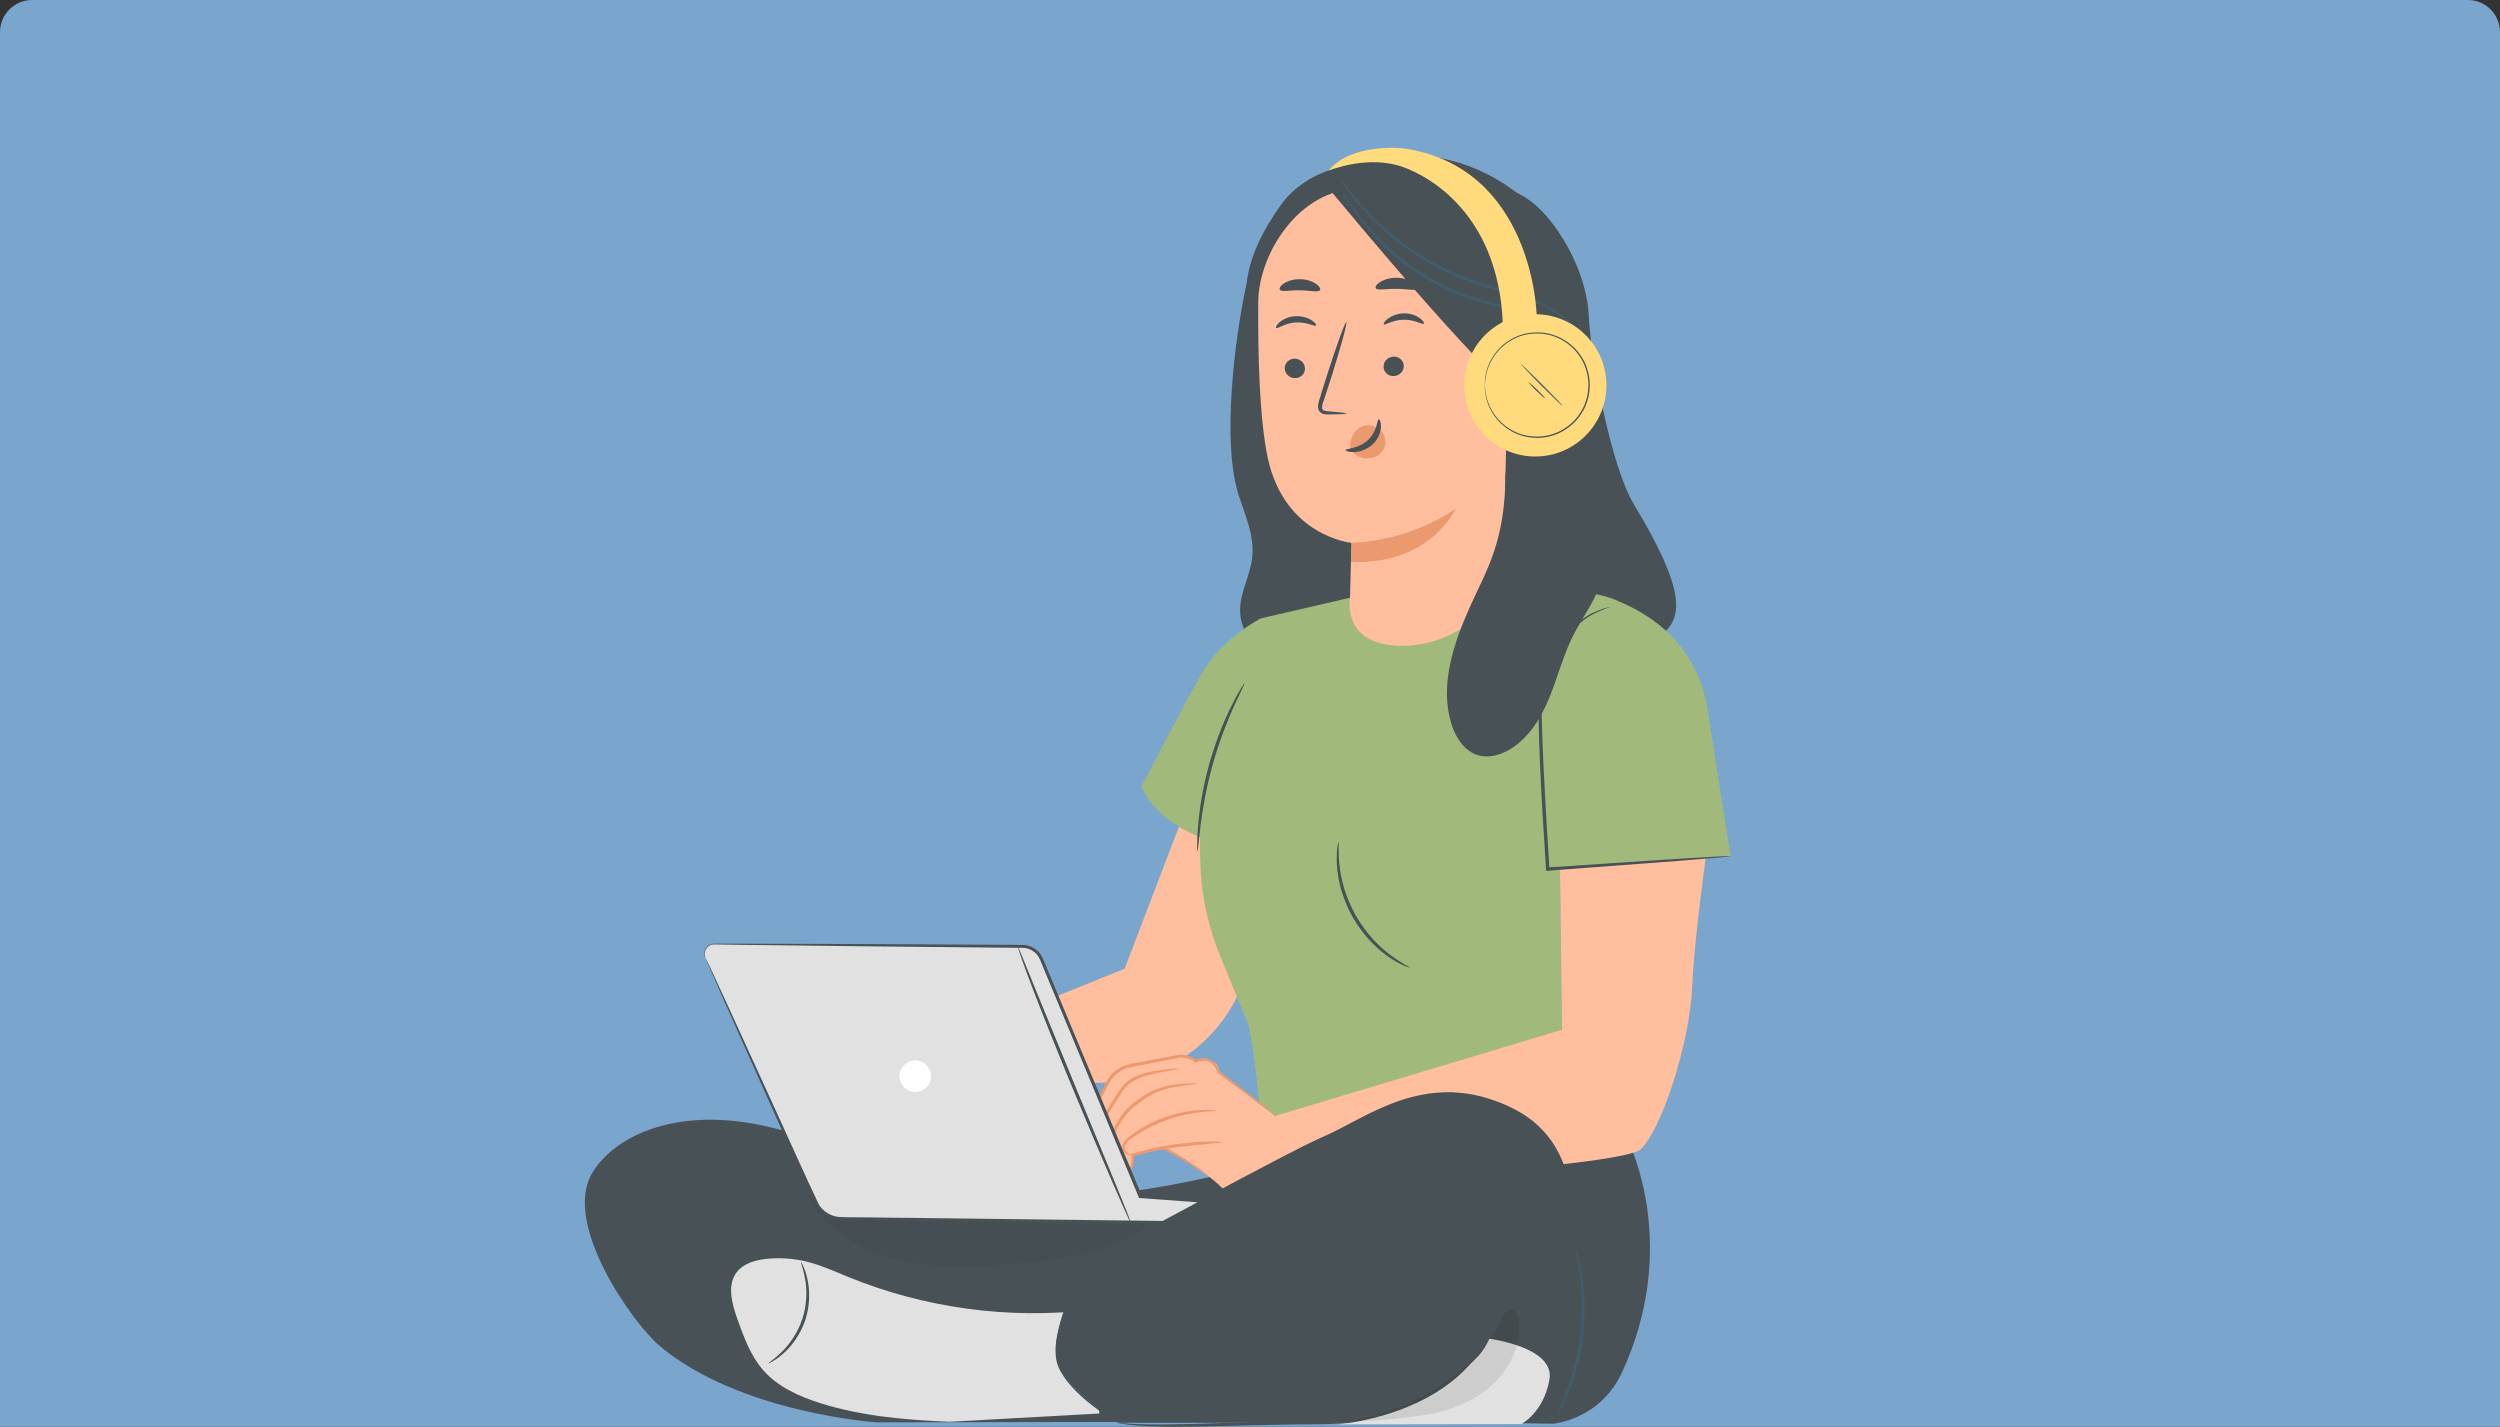 <svg width="389" height="222" viewBox="0 0 389 222" fill="none" xmlns="http://www.w3.org/2000/svg">
<rect x="0" y="0" width="389" height="222" fill="#333333" stroke="none"/>
<g clip-path="url(#clip0_1125_18180)">
<path d="M0 5C0 2.239 2.239 0 5 0H384C386.761 0 389 2.239 389 5V222H0V5Z" fill="#7AA5CD"/>
<path d="M223.423 96.968C222.824 90.809 222.225 84.65 221.626 78.491L193.937 44.271C192.099 52.742 190.051 69.043 192.803 77.262C193.832 80.341 195.198 83.473 194.851 86.71C194.525 89.716 192.74 92.512 192.981 95.517C193.16 97.766 194.452 99.753 195.702 101.624C196.322 102.549 197.015 103.536 198.076 103.883C198.885 104.146 199.757 103.978 200.586 103.81L221.406 99.627C222.057 99.501 222.771 99.322 223.149 98.786C223.517 98.271 223.475 97.577 223.412 96.957L223.423 96.968Z" fill="#485156"/>
<path d="M157.225 157.904L174.988 150.736L188.559 115.276L206.647 124.598C206.647 124.598 204.893 128.098 201.164 136.769C199.725 140.111 194.935 149.444 192.992 153.984C189.316 162.56 181.007 168.225 171.679 168.467L155.009 168.897L157.225 157.915V157.904Z" fill="#FFBE9D"/>
<path d="M148.401 151.041L145.723 148.214C145.208 147.878 144.599 147.709 143.99 147.731L135.492 147.993C133.885 148.151 132.446 149.023 131.563 150.379L128.475 155.644C128.475 155.644 126.395 159.249 126.658 160.122C127.057 161.446 128.454 161.173 128.454 161.173C128.454 161.173 128.748 162.833 129.305 163.18C130.24 163.748 131.374 163.317 131.374 163.317C131.679 163.958 132.34 164.378 133.044 164.326C133.181 164.326 133.328 164.294 133.485 164.242C134.494 163.937 134.946 161.982 134.946 161.982L139.252 161.183C139.252 161.183 145.439 165.324 147.624 168.036C149.809 170.747 155.523 168.677 155.523 168.677L157.666 158.451L148.412 151.052L148.401 151.041Z" fill="#FFBE9D"/>
<path d="M142.141 152.26C142.141 152.323 141.458 152.449 140.282 152.565C139.105 152.691 137.456 152.744 135.586 152.985L135.786 152.838C135.481 153.5 135.103 154.194 134.683 154.877C133.359 156.99 131.805 158.64 130.597 159.712C129.378 160.794 128.496 161.288 128.464 161.236C128.412 161.173 129.21 160.563 130.334 159.439C131.458 158.314 132.939 156.653 134.231 154.593C134.651 153.931 135.019 153.259 135.324 152.628L135.387 152.492H135.523C137.445 152.26 139.095 152.281 140.271 152.239C141.448 152.218 142.141 152.197 142.151 152.26H142.141Z" fill="#EB996E"/>
<path d="M142.33 156.317C142.341 156.37 141.763 156.59 140.734 156.748C139.704 156.895 138.223 156.948 136.574 156.601L136.878 156.433C136.71 156.937 136.511 157.463 136.259 157.978C135.355 159.859 134.095 161.299 133.065 162.182C132.036 163.065 131.269 163.432 131.238 163.38C131.185 163.306 131.868 162.833 132.803 161.908C133.738 160.984 134.904 159.565 135.776 157.757C136.017 157.263 136.217 156.759 136.385 156.275L136.469 156.054L136.689 156.107C139.872 156.822 142.33 156.181 142.341 156.338L142.33 156.317Z" fill="#EB996E"/>
<path d="M153.128 158.419C150.596 157.242 148.075 156.065 145.544 154.888C144.493 154.404 143.401 153.9 142.245 153.91C140.995 153.91 139.84 154.499 138.737 155.077C137.382 155.781 136.017 156.485 134.661 157.189C134.441 157.305 134.199 157.442 134.126 157.673C134.021 157.988 134.252 158.303 134.472 158.535C136.51 160.595 140.176 160.752 142.372 158.86C143.023 160.637 143.706 162.465 144.924 163.916C146.153 165.366 148.054 166.386 149.924 166.049" fill="#FFBE9D"/>
<path d="M149.914 166.049C149.914 166.049 149.851 166.081 149.715 166.112C149.578 166.144 149.368 166.175 149.095 166.186C148.549 166.197 147.729 166.091 146.815 165.629C145.902 165.177 144.914 164.357 144.126 163.18C143.328 162.014 142.729 160.532 142.141 158.945L142.519 159.039C141.406 160.027 139.767 160.553 138.108 160.416C137.278 160.353 136.427 160.132 135.65 159.722C135.271 159.512 134.893 159.27 134.557 158.966C134.389 158.808 134.221 158.671 134.063 158.461C133.916 158.262 133.769 157.978 133.843 157.631C133.916 157.347 134.126 157.169 134.294 157.063C134.473 156.948 134.631 156.885 134.788 156.801C135.103 156.633 135.418 156.475 135.734 156.307C136.364 155.981 136.973 155.666 137.582 155.35C138.79 154.751 139.946 154.047 141.238 153.753C142.551 153.438 143.822 153.847 144.83 154.299C145.86 154.762 146.784 155.224 147.635 155.634C149.273 156.433 150.629 157.095 151.668 157.61C152.614 158.083 153.129 158.367 153.118 158.398C153.108 158.43 152.551 158.219 151.584 157.799C150.523 157.337 149.147 156.717 147.477 155.981C146.605 155.592 145.66 155.161 144.652 154.709C143.643 154.278 142.509 153.942 141.332 154.236C140.166 154.51 139.032 155.203 137.813 155.813C137.204 156.128 136.595 156.443 135.965 156.769C135.65 156.927 135.334 157.095 135.019 157.263C134.694 157.431 134.358 157.589 134.347 157.747C134.284 157.946 134.578 158.293 134.883 158.545C135.177 158.819 135.523 159.039 135.87 159.239C136.584 159.607 137.351 159.817 138.118 159.88C139.652 160.006 141.154 159.533 142.183 158.661L142.446 158.43L142.561 158.756C143.129 160.353 143.685 161.793 144.431 162.938C145.156 164.084 146.07 164.883 146.921 165.356C148.675 166.312 149.914 165.923 149.893 166.018L149.914 166.049Z" fill="#EB996E"/>
<path d="M254.252 78.502C250.512 72.333 247.435 54.876 247.214 49.179C246.993 43.494 243.748 36.778 239.777 32.7C235.806 28.622 228.916 27.056 224.273 30.356L223.317 35.201C225.145 57.156 224.893 79.469 226.72 101.414C226.962 104.293 229.304 106.91 230.607 109.485C231.92 112.06 234.546 114.194 237.435 114.015C241.216 113.784 246.941 112.06 248.117 108.455C252.372 95.412 270.313 105.029 254.241 78.492L254.252 78.502Z" fill="#485156"/>
<path d="M241.279 35.17C235.607 28.233 227.991 24.239 219.042 24.092C213.989 24.008 211.899 25.059 208.265 26.037C204.63 27.014 201.342 28.969 199.178 32.059C196.605 35.716 194.43 39.815 193.947 44.271C193.443 48.843 192.949 53.446 193.286 58.039C193.632 62.621 194.872 67.246 197.571 70.966L209.231 72.995C215.67 73.216 222.204 73.426 228.485 71.954C234.756 70.483 240.859 67.109 244.22 61.602C248.895 53.961 246.952 42.106 241.279 35.17V35.17Z" fill="#485156"/>
<path d="M230.901 35.096L215.355 28.916L211.29 29.389C202.151 29.421 195.848 39.51 195.785 46.92C195.722 55.149 195.964 65.196 197.267 71.261C199.893 83.463 210.302 84.472 210.302 84.472C210.302 84.472 210.092 90.967 210.008 95.066L233.821 93.342L235.019 39.269C234.945 37.019 233.149 35.201 230.912 35.096H230.901Z" fill="#FFBE9D"/>
<path d="M215.554 68.402C215.47 67.761 215.113 67.193 214.661 66.805C213.748 66.027 212.424 65.943 211.447 66.626C210.47 67.299 209.913 68.675 210.103 69.957C210.649 70.714 211.489 71.219 212.413 71.303C212.561 71.313 212.708 71.324 212.844 71.313C213.548 71.292 214.262 71.061 214.798 70.536C215.334 70.021 215.67 69.201 215.565 68.402H215.554Z" fill="#EB996E"/>
<path d="M199.903 57.325C199.924 58.155 200.638 58.838 201.51 58.838C202.382 58.838 203.075 58.165 203.054 57.325C203.033 56.494 202.319 55.811 201.447 55.811C200.575 55.811 199.882 56.494 199.892 57.325H199.903Z" fill="#485156"/>
<path d="M198.568 51.019C198.779 51.218 199.923 50.262 201.615 50.178C203.306 50.062 204.598 50.871 204.776 50.651C204.86 50.556 204.64 50.188 204.083 49.831C203.526 49.463 202.592 49.137 201.541 49.2C200.48 49.263 199.619 49.705 199.125 50.125C198.621 50.556 198.474 50.934 198.568 51.019V51.019Z" fill="#485156"/>
<path d="M209.472 64.345C209.472 64.251 208.411 64.124 206.688 63.998C206.258 63.977 205.837 63.914 205.753 63.62C205.638 63.315 205.785 62.832 205.974 62.317C206.321 61.245 206.688 60.12 207.077 58.943C208.6 54.14 209.671 50.209 209.482 50.146C209.293 50.083 207.896 53.93 206.373 58.722C206.006 59.91 205.659 61.035 205.323 62.106C205.186 62.611 204.934 63.178 205.186 63.82C205.323 64.135 205.648 64.356 205.932 64.419C206.216 64.492 206.457 64.482 206.678 64.482C208.4 64.482 209.472 64.429 209.472 64.335V64.345Z" fill="#485156"/>
<path d="M210.281 84.451C210.281 84.451 218.579 84.535 226.51 79.154C226.51 79.154 222.592 87.919 210.218 87.446L210.281 84.451Z" fill="#EB996E"/>
<path d="M214.536 65.239C214.263 65.239 214.357 67.078 212.855 68.476C211.353 69.873 209.378 69.779 209.378 70.031C209.357 70.147 209.83 70.367 210.67 70.346C211.489 70.325 212.655 69.999 213.58 69.148C214.494 68.297 214.851 67.204 214.872 66.437C214.903 65.659 214.672 65.218 214.546 65.239H214.536Z" fill="#485156"/>
<path d="M199.147 45.081C199.451 45.48 200.743 45.133 202.266 45.175C203.789 45.175 205.071 45.553 205.386 45.154C205.523 44.965 205.334 44.566 204.787 44.177C204.241 43.788 203.327 43.452 202.277 43.441C201.226 43.431 200.302 43.746 199.756 44.114C199.199 44.492 199.01 44.881 199.147 45.07V45.081Z" fill="#485156"/>
<path d="M218.422 56.894C218.464 57.724 217.792 58.449 216.93 58.512C216.058 58.575 215.323 57.955 215.281 57.114C215.239 56.284 215.911 55.559 216.773 55.496C217.645 55.433 218.38 56.063 218.432 56.894H218.422Z" fill="#485156"/>
<path d="M221.541 50.367C221.352 50.577 220.134 49.715 218.443 49.747C216.741 49.747 215.512 50.651 215.323 50.451C215.228 50.356 215.428 49.989 215.964 49.579C216.489 49.179 217.392 48.78 218.453 48.759C219.514 48.748 220.407 49.116 220.932 49.516C221.457 49.905 221.646 50.272 221.552 50.367H221.541Z" fill="#485156"/>
<path d="M220.523 44.923C220.197 45.312 218.873 44.933 217.298 44.944C215.722 44.902 214.388 45.249 214.073 44.86C213.936 44.671 214.136 44.271 214.714 43.903C215.281 43.525 216.237 43.21 217.319 43.22C218.401 43.231 219.346 43.567 219.903 43.956C220.47 44.345 220.659 44.734 220.512 44.933L220.523 44.923Z" fill="#485156"/>
<path d="M232.896 59.952C232.844 59.038 233.789 56.82 234.682 56.631C237.077 56.127 241.436 56.074 241.814 62.212C242.329 70.599 233.81 69.39 233.779 69.148C233.758 68.959 233.054 63.126 232.886 59.963L232.896 59.952Z" fill="#FFBE9D"/>
<path d="M235.911 65.932C235.911 65.932 236.069 66.027 236.321 66.121C236.573 66.216 236.983 66.269 237.413 66.079C238.275 65.701 238.937 64.251 238.884 62.737C238.863 61.97 238.653 61.255 238.348 60.667C238.054 60.068 237.634 59.668 237.182 59.616C236.731 59.542 236.437 59.826 236.342 60.068C236.248 60.309 236.311 60.478 236.269 60.488C236.248 60.509 236.079 60.362 236.121 60.005C236.142 59.837 236.237 59.637 236.416 59.458C236.605 59.279 236.899 59.185 237.214 59.195C237.865 59.195 238.485 59.763 238.821 60.404C239.199 61.045 239.441 61.854 239.472 62.706C239.525 64.398 238.758 66.037 237.561 66.458C236.983 66.647 236.479 66.5 236.216 66.321C235.943 66.132 235.89 65.943 235.911 65.932V65.932Z" fill="#EB996E"/>
<path d="M235.029 56.652L232.897 58.859C223.706 50.052 205.733 28.002 206.731 29.316C206.731 29.316 213.033 26.72 219.872 27.886C226.71 29.053 239.683 32.479 239.483 40.551C239.283 48.622 235.029 56.652 235.029 56.652V56.652Z" fill="#485156"/>
<path d="M247.214 54.792C247.214 54.792 247.182 54.623 247.088 54.308C246.983 53.993 246.804 53.541 246.521 52.984C245.943 51.88 244.819 50.388 243.023 49.043C241.248 47.666 238.779 46.531 235.974 45.648C233.17 44.734 230.008 44.03 226.909 42.695C223.79 41.413 221.006 39.763 218.632 38.049C216.269 36.326 214.315 34.539 212.792 32.942C211.269 31.334 210.155 29.915 209.409 28.927C209.063 28.454 208.79 28.076 208.569 27.771C208.369 27.508 208.264 27.371 208.254 27.382C208.243 27.382 208.327 27.54 208.495 27.823C208.674 28.097 208.916 28.517 209.273 29.032C209.976 30.051 211.058 31.512 212.571 33.152C214.073 34.791 216.027 36.62 218.401 38.375C220.785 40.109 223.59 41.791 226.752 43.094C229.892 44.44 233.075 45.144 235.859 46.026C238.653 46.888 241.079 47.96 242.855 49.285C244.651 50.577 245.775 52.007 246.395 53.068C247.014 54.14 247.193 54.813 247.245 54.792H247.214Z" fill="#3F5D6D"/>
<path d="M244.766 56.116C244.766 56.116 244.851 55.433 244.441 54.287C244.052 53.152 243.054 51.607 241.29 50.335C239.535 49.032 237.046 48.223 234.294 47.592C231.542 46.983 228.548 46.205 225.607 44.828C222.666 43.462 220.029 41.822 217.855 40.046C215.67 38.281 213.905 36.452 212.54 34.823C211.164 33.204 210.239 31.743 209.577 30.745C209.294 30.272 209.052 29.883 208.863 29.568C208.695 29.305 208.6 29.169 208.59 29.169C208.579 29.169 208.642 29.326 208.79 29.61C208.958 29.925 209.168 30.335 209.43 30.829C210.05 31.849 210.943 33.351 212.298 35.012C213.643 36.683 215.397 38.554 217.592 40.351C219.777 42.159 222.435 43.84 225.407 45.217C228.38 46.604 231.437 47.382 234.189 47.971C236.93 48.57 239.378 49.337 241.101 50.577C242.844 51.775 243.842 53.247 244.273 54.34C244.724 55.433 244.693 56.126 244.756 56.116H244.766Z" fill="#3F5D6D"/>
<path d="M227.834 59.763C227.719 65.869 232.582 70.914 238.695 71.029C244.798 71.145 249.84 66.279 249.956 60.162C250.071 54.056 245.208 49.011 239.095 48.896C232.992 48.78 227.95 53.646 227.834 59.763V59.763Z" fill="#FFDB7E"/>
<path d="M239.095 48.896C239.095 48.896 238.548 26.068 218.464 23.094C218.464 23.094 210.46 22.106 206.7 26.541C206.7 26.541 212.12 24.323 217.319 25.679C220.754 26.573 233.265 32.143 233.853 50.724L239.021 52.952L239.095 48.896V48.896Z" fill="#FFDB7E"/>
<path d="M231.048 59.9C231.048 59.9 231.048 59.858 231.069 59.773C231.069 59.679 231.09 59.553 231.101 59.385C231.101 59.216 231.122 59.006 231.174 58.764C231.216 58.523 231.248 58.239 231.342 57.934C231.49 57.314 231.784 56.568 232.246 55.79C232.708 55.013 233.38 54.203 234.294 53.51C235.208 52.826 236.353 52.248 237.677 52.017C238.99 51.796 240.481 51.839 241.889 52.374C242.603 52.627 243.286 52.995 243.916 53.468C244.242 53.688 244.525 53.972 244.819 54.245C245.092 54.539 245.376 54.834 245.607 55.17C246.595 56.484 247.151 58.165 247.162 59.91C247.151 60.782 247.015 61.634 246.752 62.443C246.5 63.252 246.08 63.988 245.607 64.65C245.376 64.986 245.092 65.281 244.819 65.575C244.525 65.848 244.242 66.121 243.906 66.353C243.275 66.826 242.592 67.193 241.878 67.446C240.46 67.982 238.979 68.024 237.666 67.803C236.342 67.572 235.198 66.994 234.284 66.311C233.37 65.617 232.698 64.808 232.235 64.03C231.773 63.252 231.479 62.506 231.332 61.886C231.237 61.581 231.195 61.297 231.164 61.056C231.111 60.814 231.101 60.604 231.09 60.436L231.059 60.047C231.059 59.963 231.048 59.921 231.038 59.921C231.027 59.921 231.038 59.963 231.038 60.057V60.446C231.038 60.614 231.059 60.824 231.101 61.077C231.132 61.318 231.164 61.613 231.258 61.928C231.395 62.559 231.679 63.315 232.141 64.114C232.603 64.913 233.275 65.743 234.2 66.447C235.124 67.151 236.29 67.75 237.645 67.992C238.99 68.234 240.502 68.192 241.952 67.645C242.677 67.393 243.391 67.015 244.032 66.531C244.368 66.3 244.662 66.016 244.966 65.743C245.24 65.438 245.534 65.133 245.775 64.787C246.269 64.103 246.689 63.347 246.952 62.517C247.225 61.686 247.361 60.814 247.372 59.921C247.361 59.027 247.214 58.155 246.952 57.325C246.689 56.494 246.269 55.738 245.775 55.065C245.534 54.718 245.25 54.413 244.966 54.109C244.662 53.835 244.368 53.552 244.032 53.32C243.38 52.837 242.677 52.459 241.952 52.206C240.502 51.66 238.979 51.628 237.645 51.859C236.29 52.101 235.124 52.7 234.2 53.404C233.275 54.109 232.603 54.949 232.141 55.738C231.679 56.536 231.395 57.283 231.258 57.924C231.164 58.239 231.132 58.523 231.101 58.775C231.059 59.017 231.048 59.227 231.048 59.406V59.794C231.048 59.879 231.048 59.931 231.048 59.931V59.9Z" fill="#485156"/>
<path d="M236.553 56.568C236.553 56.568 237.96 58.123 239.788 59.952C241.616 61.781 243.128 63.231 243.17 63.189C243.212 63.147 241.763 61.634 239.935 59.805C238.107 57.976 236.595 56.526 236.553 56.568V56.568Z" fill="#485156"/>
<path d="M237.824 59.458C237.824 59.458 238.328 60.099 239.042 60.793C239.757 61.486 240.366 62.022 240.408 61.98C240.45 61.938 239.904 61.339 239.189 60.646C238.475 59.952 237.866 59.416 237.824 59.458Z" fill="#485156"/>
<path d="M245.418 174.016L195.838 181.215C177.214 186.491 157.603 188.036 137.088 186.249L211.699 221.069L241.657 221.531C241.657 221.531 248.937 220.953 252.372 213.565C261.437 194.069 253.559 178.062 253.559 178.062C253.559 178.062 249.819 176.212 245.418 173.995V174.016Z" fill="#485156"/>
<path d="M210.081 93.006L234.178 90.41L238.579 94.424L221.384 104.535L213.8 108.466L206.31 106.196L203.937 101.718L210.081 93.006Z" fill="#FFBE9D"/>
<path d="M177.613 122.349C177.613 122.349 185.166 107.856 187.036 104.682C190.218 99.28 196.164 96.222 196.164 96.222L210.082 93.005C210.082 93.005 208.643 99.984 217.298 100.468C228.307 101.077 235.155 90.515 235.155 90.515C235.155 90.515 247.718 91.807 251.195 93.268C254.662 94.729 264.483 98.838 265.922 111.892L269.284 133.216L242.729 135.245L243.097 163.632L231.815 172.87C231.815 172.87 199.42 184.032 197.351 184.767C196.374 185.114 196.615 171.336 194.294 159.533L189.924 148.908C188.17 144.651 187.088 140.153 186.825 135.56C186.657 132.533 186.741 130.253 186.741 130.253C186.741 130.253 179.935 127.909 177.613 122.37V122.349Z" fill="#A1B97A"/>
<path d="M198.538 173.595L243.055 160.227L242.74 135.234L265.408 133.511C265.408 133.511 263.601 146.459 263.338 153.101C262.96 162.655 258.37 176.002 255.292 178.829C252.225 181.667 197.361 184.746 197.361 184.746L198.548 173.595H198.538Z" fill="#FFBE9D"/>
<path d="M173.296 181.457C173.664 182.066 174.357 182.424 175.061 182.308C175.197 182.287 175.344 182.245 175.491 182.182C176.468 181.783 176.216 179.754 176.216 179.754L180.954 178.598C180.954 178.598 187.508 182.14 189.935 184.641C192.361 187.143 197.855 184.536 197.855 184.536L199.021 174.152L189.567 166.848C189.567 166.848 190.145 167.279 189.42 165.839C188.695 164.389 185.964 165.177 185.964 165.177C185.47 164.473 183.643 164.347 183.643 164.347L175.964 165.839C174.378 166.144 173.023 167.153 172.267 168.582L169.389 174.026C169.389 174.026 167.949 177.894 168.296 178.745C168.821 180.027 170.176 179.628 170.176 179.628C170.176 179.628 170.744 182.056 171.395 182.087C172.046 182.119 173.275 181.478 173.275 181.478L173.296 181.457Z" fill="#FFBE9D"/>
<path d="M189.21 172.828C189.21 172.912 188.17 172.891 186.521 173.091C184.872 173.301 182.613 173.763 180.292 174.762C179.126 175.256 178.065 175.823 177.141 176.412C176.248 177.011 175.302 177.526 175.05 178.23C174.924 178.577 175.019 178.913 175.208 179.144C175.386 179.386 175.628 179.523 175.827 179.596C176.248 179.733 176.5 179.596 176.51 179.638C176.531 179.638 176.29 179.87 175.775 179.775C175.523 179.733 175.239 179.586 174.987 179.313C174.735 179.06 174.567 178.577 174.714 178.114C174.851 177.652 175.208 177.274 175.596 176.948C175.996 176.643 176.416 176.317 176.888 176.023C177.823 175.403 178.905 174.814 180.092 174.299C182.466 173.28 184.798 172.86 186.479 172.733C188.17 172.618 189.21 172.765 189.199 172.817L189.21 172.828Z" fill="#EB996E"/>
<path d="M190.135 177.736C190.135 177.883 186.973 177.999 183.118 178.525C179.263 179.039 176.185 179.765 176.143 179.628C176.122 179.565 176.878 179.302 178.118 178.976C179.357 178.661 181.101 178.293 183.044 178.031C184.988 177.768 186.763 177.652 188.044 177.631C189.326 177.61 190.124 177.663 190.124 177.726L190.135 177.736Z" fill="#EB996E"/>
<path d="M173.317 181.257C173.317 181.257 173.233 180.973 173.159 180.437C173.086 179.912 172.991 179.134 172.98 178.167C172.98 177.684 172.98 177.148 173.075 176.58C173.159 176.002 173.38 175.393 173.705 174.836C174.325 173.722 175.207 172.555 176.373 171.641C177.539 170.737 178.716 169.949 179.934 169.476C181.142 169.003 182.287 168.824 183.243 168.708C184.199 168.603 184.976 168.561 185.501 168.54C186.037 168.519 186.331 168.53 186.331 168.561C186.331 168.645 185.155 168.771 183.285 169.055C182.35 169.213 181.237 169.434 180.102 169.896C178.968 170.358 177.812 171.136 176.688 172.019C175.554 172.912 174.735 173.984 174.094 175.056C173.422 176.097 173.369 177.221 173.327 178.167C173.285 180.059 173.422 181.247 173.327 181.247L173.317 181.257Z" fill="#EB996E"/>
<path d="M183.422 166.333C183.422 166.406 182.267 166.522 180.439 166.879C178.674 167.289 175.838 167.647 174.399 170.222C172.813 172.597 171.479 174.825 170.964 176.601C170.407 178.377 170.554 179.565 170.46 179.565C170.428 179.565 170.365 179.281 170.355 178.745C170.334 178.209 170.386 177.431 170.638 176.506C171.09 174.636 172.414 172.323 174.01 169.938C174.42 169.339 174.861 168.761 175.397 168.298C175.933 167.825 176.563 167.52 177.151 167.3C178.348 166.858 179.462 166.669 180.397 166.522C182.267 166.249 183.443 166.259 183.443 166.312L183.422 166.333Z" fill="#EB996E"/>
<path d="M188.107 183.117C188.107 183.117 187.928 183.023 187.624 182.802C187.266 182.56 186.815 182.245 186.247 181.856C185.04 181.057 183.233 179.933 180.88 178.745H180.995C179.588 179.113 177.991 179.512 176.268 179.943L176.416 179.733C176.458 180.122 176.468 180.511 176.416 180.91C176.363 181.309 176.268 181.74 175.964 182.108C175.796 182.287 175.554 182.402 175.355 182.445C175.145 182.518 174.913 182.56 174.682 182.539C174.22 182.508 173.768 182.297 173.443 181.972C173.359 181.887 173.285 181.803 173.212 181.709L173.159 181.635L173.138 181.593V181.572H173.128C173.065 181.551 173.674 181.719 173.422 181.646H173.411L173.264 181.73C173.065 181.824 172.865 181.919 172.666 181.993C172.455 182.077 172.245 182.15 172.025 182.203C171.909 182.234 171.794 182.255 171.668 182.266C171.552 182.276 171.416 182.297 171.216 182.213C170.932 182.045 170.817 181.824 170.701 181.614C170.586 181.404 170.491 181.194 170.407 180.973C170.239 180.542 170.113 180.101 169.997 179.638L170.292 179.807C169.682 179.964 168.937 179.87 168.453 179.334C168.243 179.081 168.054 178.766 168.054 178.398C168.054 178.062 168.096 177.757 168.149 177.452C168.39 176.244 168.779 175.088 169.199 173.9V173.868C169.693 172.944 170.218 171.956 170.743 170.968C171.069 170.348 171.395 169.738 171.72 169.128C172.046 168.54 172.329 167.878 172.802 167.331C173.264 166.785 173.832 166.354 174.451 166.039C175.071 165.713 175.775 165.587 176.395 165.471C178.937 164.988 181.363 164.515 183.632 164.084H183.684C184.136 164.126 184.567 164.199 184.987 164.315C185.397 164.441 185.838 164.599 186.163 165.009L185.89 164.946C186.689 164.546 187.634 164.473 188.39 164.893C189.147 165.313 189.535 166.049 189.777 166.764L189.714 166.669C192.424 168.75 194.64 170.453 196.226 171.672C196.962 172.25 197.54 172.712 197.981 173.059C198.38 173.385 198.579 173.553 198.569 173.574C198.558 173.585 198.327 173.438 197.918 173.143C197.466 172.817 196.857 172.376 196.1 171.84C194.493 170.652 192.245 168.992 189.493 166.963L189.451 166.932L189.43 166.869C189.22 166.249 188.842 165.576 188.212 165.25C187.603 164.904 186.773 164.977 186.111 165.324L185.943 165.408L185.827 165.261C185.638 165.019 185.26 164.851 184.882 164.746C184.493 164.641 184.073 164.567 183.663 164.536H183.716C181.447 164.977 179.031 165.461 176.489 165.954C175.838 166.081 175.239 166.186 174.672 166.48C174.105 166.764 173.6 167.163 173.18 167.647C172.76 168.12 172.497 168.74 172.161 169.349C171.836 169.959 171.521 170.568 171.195 171.188C170.67 172.187 170.155 173.164 169.661 174.089V174.058C169.252 175.214 168.874 176.38 168.632 177.526C168.579 177.81 168.527 178.104 168.537 178.356C168.537 178.577 168.663 178.808 168.821 178.997C169.126 179.365 169.703 179.449 170.166 179.334L170.407 179.271L170.46 179.502C170.565 179.933 170.691 180.374 170.848 180.784C170.995 181.173 171.205 181.635 171.426 181.782C171.437 181.782 171.521 181.803 171.626 181.782C171.72 181.782 171.815 181.751 171.92 181.73C172.119 181.677 172.319 181.614 172.508 181.541C172.708 181.467 172.897 181.383 173.086 181.288L173.222 181.225H173.233C172.97 181.141 173.59 181.32 173.527 181.299V181.32L173.558 181.351L173.6 181.415C173.653 181.488 173.716 181.562 173.779 181.625C174.042 181.887 174.388 182.056 174.745 182.077C174.924 182.098 175.092 182.066 175.271 182.003C175.46 181.961 175.586 181.898 175.691 181.782C176.111 181.267 176.111 180.416 176.058 179.733V179.554L176.205 179.512C177.939 179.102 179.535 178.724 180.953 178.388H181.069C183.422 179.638 185.197 180.815 186.384 181.656C186.972 182.087 187.424 182.423 187.718 182.676C188.012 182.917 188.159 183.054 188.149 183.065L188.107 183.117Z" fill="#EB996E"/>
<path d="M164.967 189.56C164.967 189.56 133.559 179.681 123.695 176.486C106.71 170.978 95.586 176.549 92.088 182.623C87.54 190.516 98.454 205.892 102.656 209.434C115.114 219.912 136.458 221.321 136.458 221.321L213.223 221.174L190.807 190.768L164.977 189.549L164.967 189.56Z" fill="#485156"/>
<path d="M169.662 203.822C156.941 205.314 143.842 203.538 131.983 198.693C129.914 197.842 127.865 196.906 125.691 196.349C123.58 195.813 121.374 195.656 119.21 195.887C117.498 196.076 115.67 196.591 114.63 197.957C113.097 199.975 113.884 202.844 114.735 205.241C115.733 208.036 116.773 210.916 118.716 213.155C120.996 215.782 124.305 217.274 127.613 218.325C134.094 220.364 140.943 220.953 147.729 221.226L171.059 219.944L169.662 203.811V203.822Z" fill="#E1E1E1"/>
<path d="M124.62 196.36C124.62 196.36 124.788 196.56 124.977 196.99C125.166 197.411 125.407 198.041 125.597 198.851C125.985 200.459 126.122 202.844 125.334 205.293C124.546 207.742 123.044 209.613 121.794 210.685C121.164 211.231 120.607 211.61 120.208 211.841C119.809 212.072 119.567 212.167 119.557 212.146C119.515 212.072 120.397 211.568 121.563 210.433C122.729 209.319 124.115 207.49 124.872 205.146C125.628 202.802 125.555 200.501 125.26 198.924C124.977 197.327 124.546 196.391 124.63 196.36H124.62Z" fill="#485156"/>
<path d="M245.134 187.637C243.307 182.466 243.002 174.867 231.762 171.22C220.523 167.573 212.014 174.562 206.237 177.001C200.46 179.428 168.863 196.759 168.863 196.759C168.863 196.759 162.907 207.374 164.609 212.062C166.3 216.749 174 221.384 174 221.384H209.336C218.454 221.384 235.418 221.079 235.418 221.079C238.538 216.181 241.5 209.529 241.5 209.529L241.804 208.005C241.804 206.786 246.972 192.807 245.145 187.637H245.134Z" fill="#485156"/>
<path d="M225.554 214.5C225.554 214.5 225.533 214.7 225.292 214.983C225.061 215.267 224.672 215.635 224.126 216.034C223.033 216.833 221.332 217.821 219.126 218.83C218.023 219.324 216.804 219.85 215.439 220.28C214.073 220.711 212.571 221.027 210.985 221.247C207.802 221.699 204.273 221.605 200.607 221.657C193.254 221.773 186.594 222.046 181.773 221.994C179.357 221.972 177.403 221.878 176.059 221.741C175.386 221.668 174.861 221.594 174.514 221.521C174.168 221.458 173.979 221.415 173.989 221.394C173.989 221.342 174.735 221.479 176.08 221.542C177.424 221.626 179.367 221.668 181.773 221.636C186.584 221.605 193.243 221.268 200.607 221.153C204.294 221.1 207.792 221.216 210.932 220.785C212.498 220.585 213.979 220.291 215.323 219.881C216.668 219.482 217.886 218.977 218.989 218.504C221.195 217.548 222.897 216.602 224.021 215.866C224.577 215.498 224.977 215.162 225.218 214.91C225.47 214.658 225.523 214.479 225.554 214.489V214.5Z" fill="#485156"/>
<path d="M173.989 221.384C173.989 221.384 173.821 221.31 173.517 221.132C173.212 220.953 172.771 220.68 172.204 220.312C171.08 219.555 169.41 218.41 167.561 216.612C166.657 215.698 165.681 214.626 164.935 213.218C164.147 211.809 164.115 209.97 164.42 208.194C165.05 204.579 166.626 200.711 168.695 196.665L168.716 196.612L168.769 196.581C174.557 193.396 181.195 189.77 188.443 185.871C192.078 183.927 195.859 181.909 199.777 179.88C201.741 178.871 203.727 177.841 205.817 176.906C207.886 176.023 209.872 174.867 211.952 173.816C214.882 172.313 217.918 170.989 221.08 170.379C222.655 170.033 224.252 169.938 225.838 169.949C227.414 170.022 228.979 170.201 230.47 170.611C233.443 171.399 236.258 172.639 238.569 174.478C239.704 175.414 240.691 176.496 241.51 177.663C242.309 178.85 242.918 180.122 243.412 181.404C243.905 182.686 244.263 183.979 244.63 185.24C244.956 186.502 245.47 187.679 245.639 188.982C245.891 191.546 245.47 193.964 245.04 196.213C244.588 198.462 244.021 200.574 243.475 202.529C243.191 203.507 242.918 204.452 242.645 205.367C242.382 206.271 242.088 207.175 241.952 207.984V208.015C241.836 208.593 241.731 209.066 241.636 209.539C240.355 213.533 238.811 216.476 237.582 218.357C236.342 220.238 235.428 221.058 235.428 221.058C235.428 221.058 235.47 220.995 235.565 220.879C235.67 220.753 235.807 220.585 235.985 220.364C236.353 219.912 236.857 219.219 237.466 218.273C238.653 216.381 240.155 213.428 241.384 209.466C241.962 208.993 241.847 208.52 241.678 207.952V207.984C241.815 207.048 242.109 206.208 242.361 205.283C242.624 204.368 242.886 203.422 243.17 202.435C243.706 200.469 244.252 198.367 244.693 196.129C245.113 193.901 245.512 191.483 245.26 189.024C245.103 187.826 244.578 186.607 244.252 185.345C243.884 184.084 243.527 182.802 243.034 181.541C242.55 180.29 241.952 179.05 241.174 177.894C240.376 176.759 239.42 175.718 238.317 174.815C236.08 173.038 233.307 171.819 230.397 171.052C228.937 170.653 227.414 170.485 225.87 170.411C224.326 170.411 222.76 170.506 221.227 170.842C218.128 171.441 215.134 172.744 212.225 174.237C210.166 175.288 208.17 176.444 206.059 177.337C204.01 178.262 202.015 179.292 200.05 180.301C196.132 182.319 192.34 184.326 188.706 186.27C181.458 190.18 174.809 193.764 168.989 196.906L169.063 196.833C166.994 200.837 165.397 204.684 164.756 208.236C164.452 210.002 164.462 211.725 165.208 213.092C165.922 214.458 166.867 215.54 167.75 216.455C169.567 218.262 171.206 219.429 172.309 220.207L173.59 221.069C173.884 221.258 174.031 221.363 174.031 221.363L173.989 221.384Z" fill="#485156"/>
<path d="M231.5 208.278C231.5 208.278 242.025 209.529 241.09 214.689C240.155 219.849 236.72 221.573 236.72 221.573L208.107 221.636C208.107 221.636 225.187 220.449 231.5 208.278Z" fill="#E1E1E1"/>
<path d="M232.519 205.766C232.582 205.787 232.498 206.355 232.204 207.227C231.91 208.099 231.363 209.287 230.492 210.422C228.727 212.724 226.489 213.617 226.468 213.512C226.374 213.375 228.433 212.314 230.103 210.128C231.773 207.942 232.361 205.714 232.519 205.777V205.766Z" fill="#485156"/>
<path d="M228.863 207.795C228.999 207.795 228.842 209.571 227.844 211.463C226.878 213.365 225.638 214.584 225.543 214.5C225.428 214.405 226.468 213.071 227.403 211.242C228.359 209.413 228.726 207.774 228.852 207.795H228.863Z" fill="#485156"/>
<path d="M242.298 220.133C242.224 220.091 242.897 218.788 243.727 216.57C244.556 214.363 245.46 211.21 245.869 207.637C246.269 204.053 246.101 200.784 245.796 198.441C245.491 196.097 245.124 194.678 245.208 194.657C245.239 194.657 245.355 194.994 245.544 195.635C245.733 196.276 245.943 197.211 246.143 198.388C246.542 200.732 246.773 204.053 246.363 207.689C245.943 211.315 244.977 214.5 244.052 216.696C243.59 217.8 243.18 218.672 242.844 219.25C242.519 219.828 242.33 220.144 242.298 220.133V220.133Z" fill="#3F5D6D"/>
<g opacity="0.3">
<path opacity="0.3" d="M236.342 205.493C236.269 204.799 235.996 203.98 235.313 203.843C234.483 203.675 233.905 204.631 233.569 205.409C229.945 213.806 218.002 220.343 208.905 221.184C212.645 221.216 218.433 220.774 222.12 220.102C225.807 219.429 229.441 218.021 232.193 215.488C234.956 212.955 236.741 209.213 236.342 205.482V205.493Z" fill="black"/>
</g>
<path d="M166.626 194.069C166.563 194.195 164.305 193.333 161.563 192.145C158.822 190.958 156.647 189.896 156.7 189.77C156.752 189.644 159.021 190.506 161.763 191.693C164.504 192.881 166.689 193.953 166.626 194.069Z" fill="#485156"/>
<g opacity="0.2">
<path opacity="0.2" d="M176.836 189.644C163.212 187.038 149.535 184.715 135.817 182.697L125.596 185.934C128.464 191.263 134.126 194.657 140.008 196.066C145.89 197.474 152.046 197.138 158.065 196.581C164.703 195.971 171.51 195.046 177.287 191.715C177.729 191.462 178.222 191.084 178.17 190.569C178.107 189.991 177.413 189.76 176.846 189.644H176.836Z" fill="black"/>
</g>
<path d="M109.745 149.034L126.909 187.027C127.623 188.603 129.178 189.623 130.901 189.644L180.974 190.296L187.287 186.901L177.403 186.176L162.014 149.233C161.52 148.056 160.375 147.289 159.104 147.279L111.132 146.911C110.029 146.911 109.293 148.035 109.745 149.044V149.034Z" fill="#E1E1E1"/>
<path d="M109.745 149.034C109.745 149.034 109.64 148.897 109.598 148.571C109.546 148.267 109.598 147.72 110.071 147.258C110.302 147.037 110.638 146.858 111.048 146.837C111.437 146.837 111.857 146.837 112.309 146.837C113.222 146.837 114.273 146.837 115.449 146.837C120.197 146.848 127.046 146.879 135.544 146.9C139.809 146.921 144.472 146.942 149.504 146.974C152.014 146.984 154.619 147.005 157.309 147.016C157.981 147.016 158.664 147.026 159.357 147.037C160.092 147.09 160.806 147.394 161.363 147.878C161.951 148.351 162.267 149.097 162.508 149.727C162.781 150.379 163.054 151.031 163.327 151.682C167.708 162.182 172.55 173.785 177.676 186.06L177.435 185.892C180.481 186.113 183.706 186.354 186.983 186.586C187.098 186.586 187.214 186.607 187.319 186.607L188.275 186.68L187.424 187.132C185.26 188.299 183.117 189.455 181.111 190.527L181.048 190.558H180.975C167.435 190.369 154.619 190.201 143.002 190.033C140.103 189.991 137.277 189.949 134.525 189.907C133.138 189.875 131.825 189.896 130.449 189.823C129.052 189.676 127.781 188.866 127.056 187.721C124.819 183.012 122.96 178.661 121.143 174.688C117.592 166.743 114.735 160.342 112.75 155.897C111.783 153.7 111.027 151.987 110.502 150.8C110.26 150.232 110.071 149.791 109.935 149.475C109.809 149.17 109.756 149.013 109.756 149.013C109.756 149.013 109.84 149.16 109.987 149.454C110.134 149.77 110.344 150.2 110.607 150.757C111.153 151.935 111.941 153.637 112.949 155.813C114.977 160.237 117.886 166.617 121.5 174.531C123.317 178.472 125.25 182.907 127.445 187.479C128.107 188.509 129.262 189.234 130.512 189.36C131.794 189.423 133.18 189.402 134.546 189.423C137.288 189.455 140.113 189.486 143.023 189.518C154.64 189.665 167.456 189.812 180.996 189.98L180.859 190.012C182.865 188.929 184.998 187.784 187.172 186.617L187.288 187.143L186.951 187.122C183.685 186.88 180.449 186.649 177.403 186.418H177.235L177.172 186.249C172.067 173.963 167.246 162.36 162.876 151.85C162.603 151.199 162.33 150.537 162.067 149.896C161.804 149.223 161.563 148.645 161.048 148.225C160.565 147.804 159.956 147.541 159.325 147.489C158.653 147.489 157.981 147.468 157.309 147.468C154.619 147.447 152.014 147.415 149.504 147.394C144.472 147.342 139.809 147.3 135.544 147.258C127.046 147.153 120.197 147.079 115.449 147.016C114.273 146.995 113.222 146.984 112.309 146.963C111.857 146.963 111.437 146.953 111.059 146.942C110.691 146.942 110.376 147.111 110.155 147.31C109.703 147.72 109.64 148.235 109.672 148.54C109.703 148.855 109.788 149.002 109.767 149.002L109.745 149.034Z" fill="#485156"/>
<path d="M175.932 190.232C175.932 190.232 175.838 190.096 175.701 189.823C175.544 189.486 175.355 189.087 175.134 188.593C174.63 187.447 173.947 185.913 173.128 184.042C171.458 180.185 169.178 174.846 166.731 168.918C164.283 162.991 162.13 157.599 160.628 153.669C159.882 151.703 159.283 150.116 158.905 149.002C158.726 148.487 158.59 148.067 158.474 147.72C158.38 147.426 158.338 147.268 158.359 147.258C158.38 147.258 158.443 147.394 158.569 147.678C158.705 148.014 158.884 148.424 159.094 148.929C159.567 150.085 160.197 151.64 160.964 153.542C162.582 157.494 164.777 162.833 167.193 168.729C169.619 174.625 171.825 179.954 173.453 183.906C174.22 185.797 174.85 187.363 175.323 188.519C175.512 189.024 175.68 189.444 175.806 189.781C175.911 190.075 175.964 190.222 175.943 190.232H175.932Z" fill="#485156"/>
<path d="M144.872 167.458C144.872 168.814 143.769 169.917 142.414 169.917C141.059 169.917 139.956 168.814 139.956 167.458C139.956 166.102 141.059 164.999 142.414 164.999C143.769 164.999 144.872 166.102 144.872 167.458Z" fill="white"/>
<path d="M193.622 106.343C193.695 106.385 192.981 107.74 191.962 109.99C190.943 112.239 189.693 115.413 188.674 119.039C187.666 122.664 187.099 126.028 186.805 128.476C186.51 130.925 186.426 132.46 186.332 132.449C186.29 132.449 186.279 132.06 186.279 131.367C186.279 130.673 186.321 129.664 186.426 128.434C186.626 125.965 187.141 122.549 188.16 118.891C189.178 115.234 190.512 112.05 191.615 109.832C192.172 108.718 192.645 107.835 193.012 107.247C193.37 106.647 193.58 106.332 193.611 106.353L193.622 106.343Z" fill="#485156"/>
<path d="M269.283 133.216C269.283 133.216 269.094 133.258 268.737 133.301C268.327 133.343 267.802 133.395 267.14 133.458C265.691 133.584 263.685 133.752 261.195 133.952C256.069 134.341 248.979 134.877 240.848 135.487L240.586 135.508L240.565 135.245C240.397 132.544 240.218 129.685 240.029 126.753C239.746 121.645 239.493 116.768 239.42 112.333C239.189 107.867 240.281 103.799 242.035 100.899C243.769 97.956 246.059 96.243 247.739 95.412C248.59 95.013 249.273 94.74 249.756 94.624C250.229 94.487 250.481 94.424 250.491 94.445C250.512 94.519 249.483 94.729 247.834 95.591C246.216 96.474 244.01 98.187 242.361 101.088C240.691 103.957 239.661 107.909 239.914 112.323C240.019 116.747 240.281 121.614 240.565 126.721C240.743 129.654 240.922 132.512 241.09 135.213L240.806 134.972C248.937 134.436 256.038 133.963 261.164 133.626C263.653 133.479 265.67 133.364 267.13 133.28C267.792 133.248 268.317 133.227 268.727 133.206C269.094 133.195 269.283 133.206 269.283 133.206V133.216Z" fill="#485156"/>
<path d="M219.368 150.579C219.368 150.579 219.042 150.495 218.475 150.253C218.191 150.137 217.855 149.98 217.477 149.759C217.099 149.538 216.657 149.317 216.216 148.992C215.302 148.393 214.294 147.541 213.286 146.501C212.298 145.439 211.321 144.168 210.481 142.717C209.662 141.256 209.073 139.764 208.664 138.366C208.286 136.968 208.076 135.665 208.023 134.572C207.96 134.026 208.002 133.532 208.002 133.101C208.002 132.67 208.034 132.291 208.086 131.987C208.16 131.377 208.223 131.051 208.265 131.051C208.37 131.051 208.202 132.397 208.412 134.541C208.506 135.613 208.758 136.863 209.147 138.23C209.567 139.575 210.155 141.025 210.954 142.454C211.773 143.873 212.718 145.113 213.653 146.164C214.62 147.194 215.576 148.056 216.447 148.676C218.17 149.948 219.42 150.484 219.368 150.579V150.579Z" fill="#485156"/>
<path d="M249.61 77.104L234.252 73.552C234.252 84.398 231.248 88.749 228.706 94.456C226.164 100.163 223.99 106.595 225.818 112.575C226.479 114.74 227.855 116.905 230.03 117.525C231.542 117.956 233.181 117.546 234.557 116.81C237.656 115.15 239.652 111.976 241.007 108.728C242.351 105.481 243.202 102.023 244.788 98.881C246.122 96.222 247.981 93.804 248.979 90.998C249.977 88.192 251.511 80.583 249.61 77.104V77.104Z" fill="#485156"/>
</g>
<defs>
<clipPath id="clip0_1125_18180">
<rect width="389" height="222" fill="white"/>
</clipPath>
</defs>
</svg>

